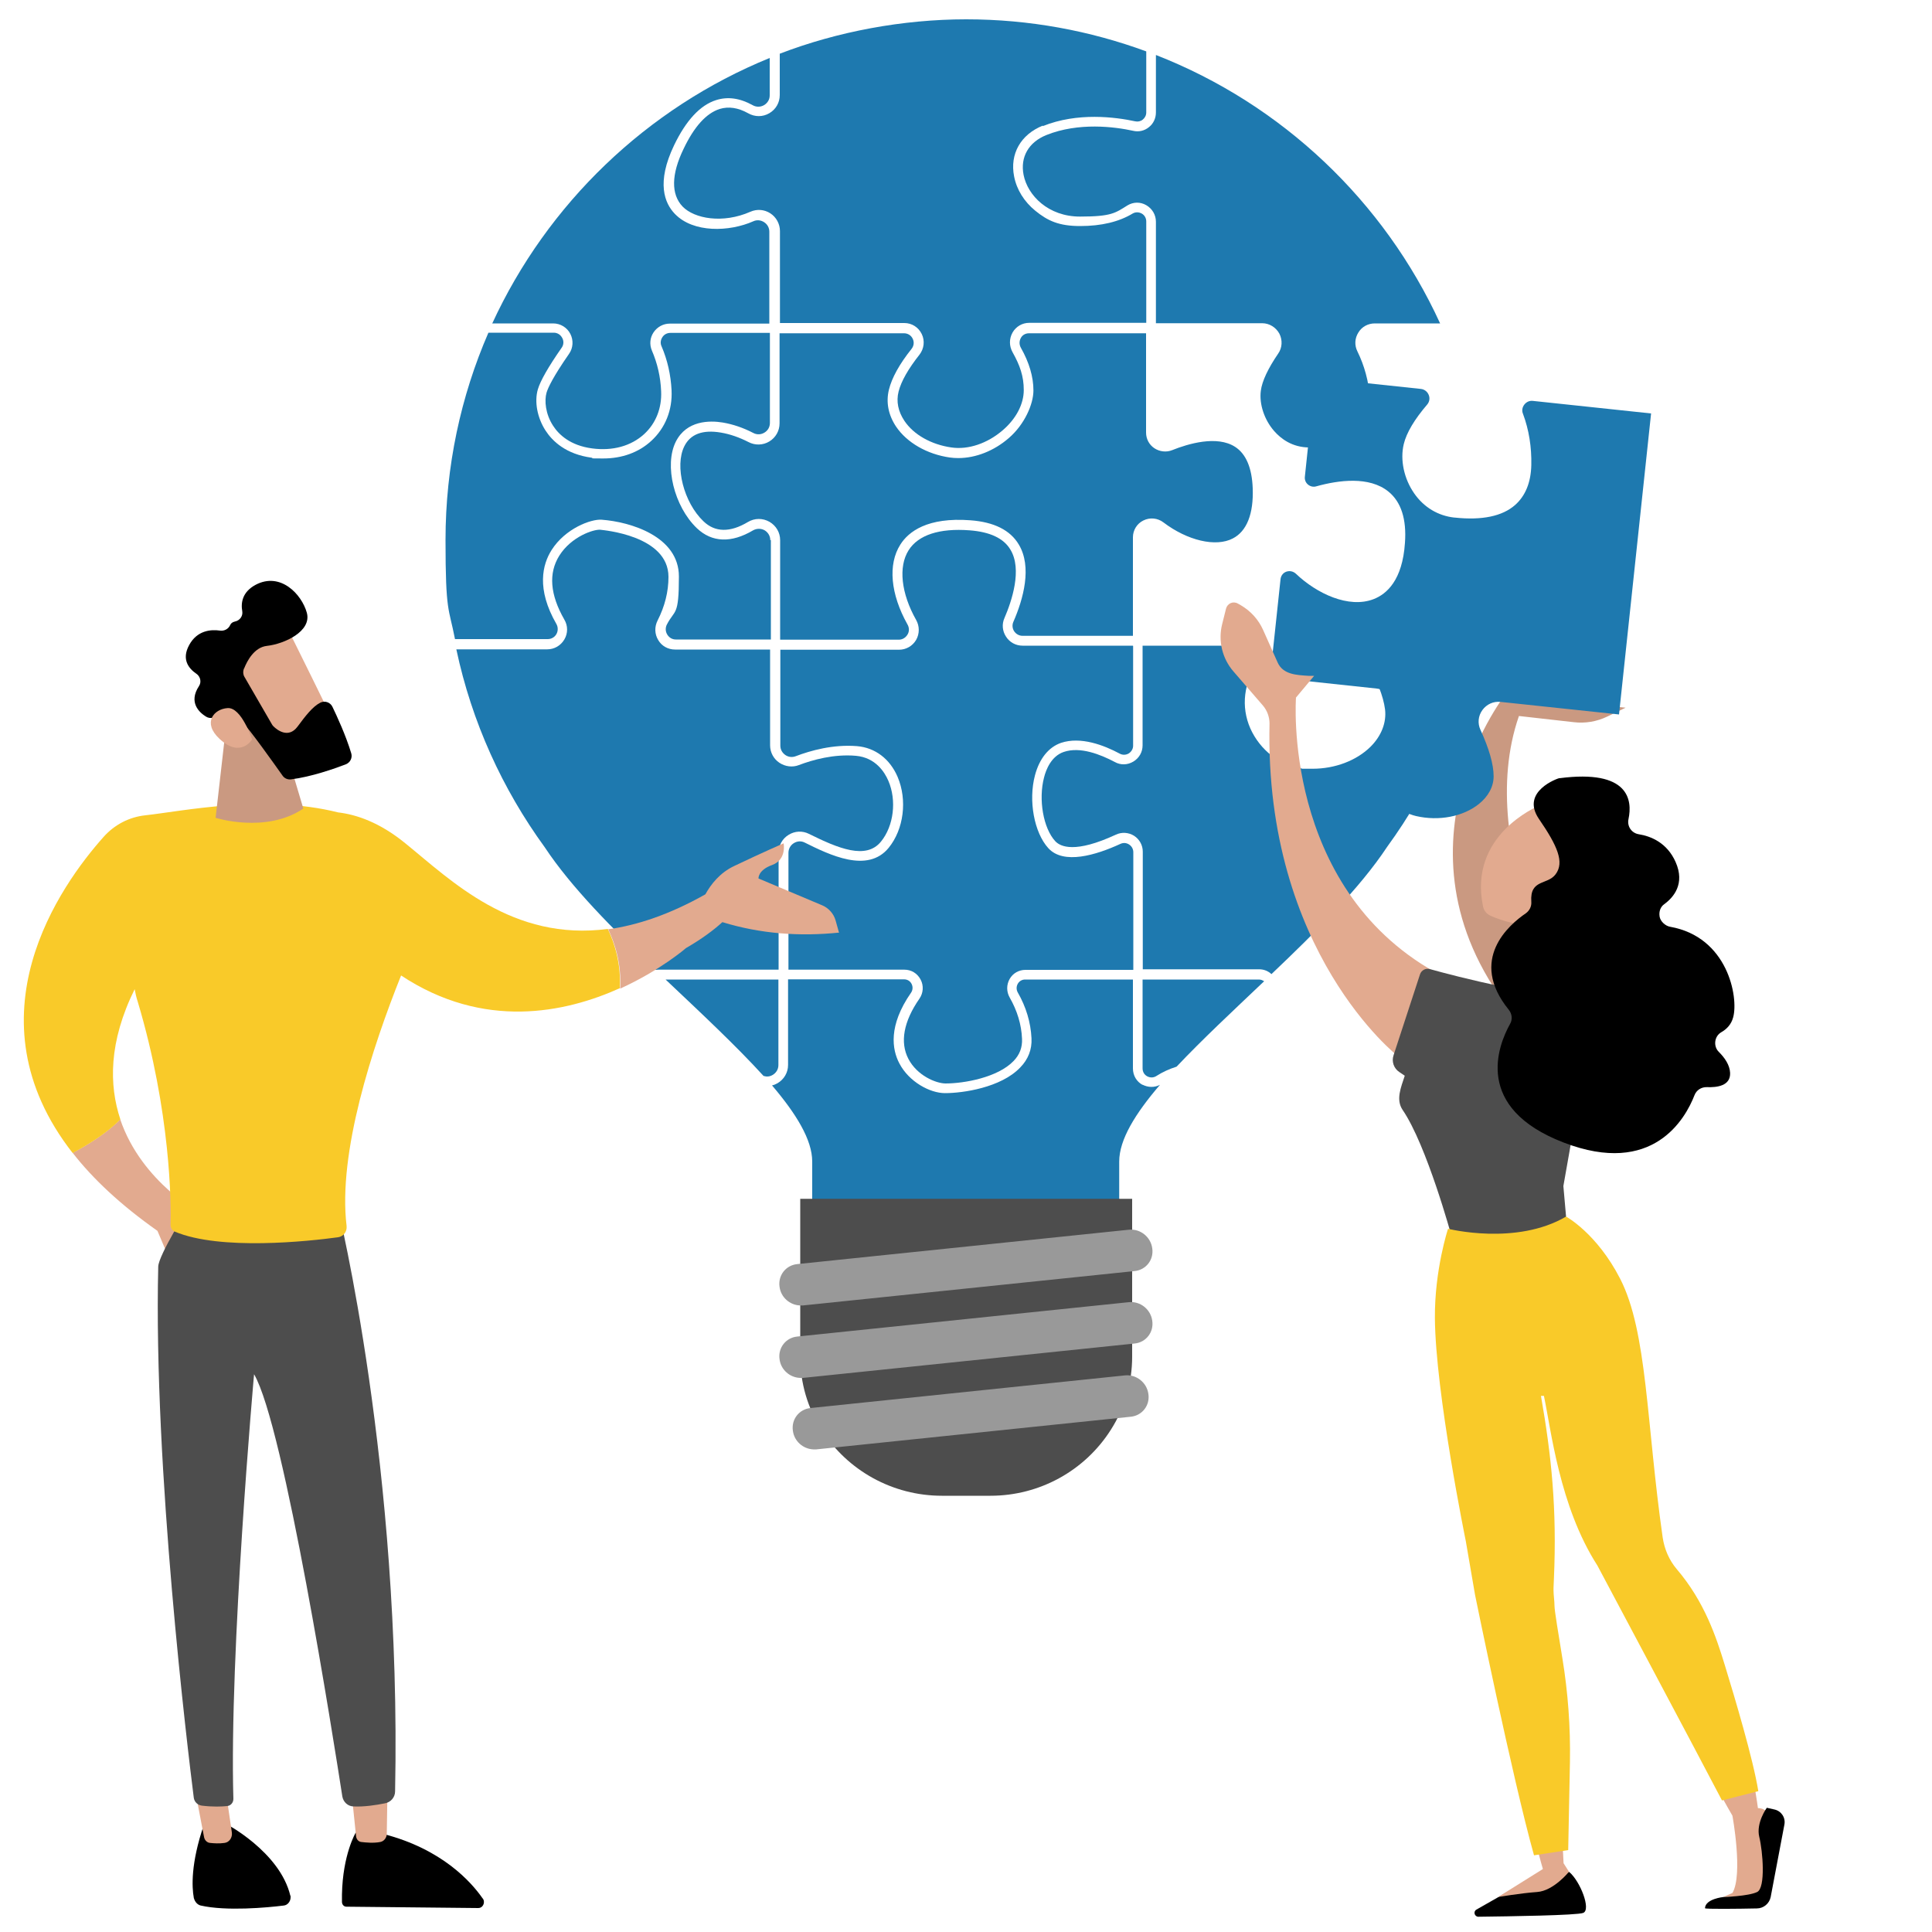 <?xml version="1.0" encoding="UTF-8"?>
<svg xmlns="http://www.w3.org/2000/svg" xmlns:xlink="http://www.w3.org/1999/xlink" version="1.1" viewBox="0 0 1000 1000">
  <defs>
    <style>
      .cls-1 {
        fill: #e2aa8f;
      }

      .cls-2 {
        filter: url(#drop-shadow-2);
      }

      .cls-2, .cls-3 {
        fill: #1e79af;
      }

      .cls-4 {
        fill: #f9ca29;
      }

      .cls-5 {
        fill: #4d4d4d;
      }

      .cls-6 {
        fill: #ca9981;
      }

      .cls-7 {
        fill: #999;
      }
    </style>
    <filter id="drop-shadow-2" filterUnits="userSpaceOnUse">
      <feOffset dx="4" dy="4"/>
      <feGaussianBlur result="blur" stdDeviation="0"/>
      <feFlood flood-color="#000" flood-opacity=".2"/>
      <feComposite in2="blur" operator="in"/>
      <feComposite in="SourceGraphic"/>
    </filter>
  </defs>
  <!-- Generator: Adobe Illustrator 28.6.0, SVG Export Plug-In . SVG Version: 1.2.0 Build 709)  -->
  <g>
    <g id="WienPLUS">
      <g>
        <path class="cls-3" d="M586.4,334.2h-57.1c-3.5,0-6.7-1.7-8.6-4.7-1.9-2.9-2.2-6.5-.8-9.6,3.8-8.8,9.3-25.2,3.1-35.4-3.5-5.9-10.6-9.2-21.1-10-15.7-1.2-26.6,2.4-31.6,10.3-5.4,8.5-3.9,22.3,3.9,36.1,1.8,3.2,1.8,7.1,0,10.3-1.9,3.2-5.2,5.1-8.9,5.1h-61.4v49.6c0,2,.9,3.7,2.6,4.9,1.6,1.1,3.6,1.3,5.4.6,7.6-2.9,19.3-6.2,31.7-5.2,9.4.8,17,6.6,21,15.9,5.1,12,3.2,27.1-4.6,36.7-10.9,13.4-30.6,3.7-43.5-2.7h0c-1.8-.9-3.8-.8-5.6.3-1.8,1.1-2.8,3-2.8,5v60.5h60c3.6,0,6.7,1.9,8.4,5.1,1.7,3.2,1.4,7-.6,9.9-8.2,11.8-10.2,22.6-5.7,31.2,4.5,8.6,14.1,12.6,19.1,12.7h.1c9.7,0,27-3.1,35.2-11.6,3.2-3.3,4.6-7.1,4.4-11.5-.3-7.4-2.5-14.6-6.4-21.4-1.7-3-1.7-6.6,0-9.6,1.7-3,4.8-4.7,8.2-4.7h55.8v-60.9c0-1.6-.8-3.1-2.2-4-1.4-.9-3-1-4.5-.3-12.6,5.8-29.4,10.9-37.3,2.2-7.3-8-10.4-24.6-6.9-37.7,2.3-8.7,7.1-14.6,13.5-16.8,10.2-3.4,22.2,1.2,30.4,5.6,1.5.8,3.2.7,4.6-.1,1.4-.9,2.3-2.4,2.3-4v-51.6Z"/>
        <path class="cls-3" d="M496,237.1c-1.5,0-3-.1-4.4-.3-11.8-1.7-22.2-7.7-27.8-16-4-6-5.3-12.6-3.7-19.1,1.5-6.1,5.4-13.2,11.7-21.1,1.2-1.5,1.5-3.5.6-5.3-.8-1.7-2.5-2.8-4.5-2.8h-64.4v46.6c0,3.9-2,7.4-5.3,9.4-3.3,2-7.4,2.1-10.8.3-4.7-2.4-9.5-4.1-14.3-4.9-9.4-1.6-15.8.8-18.9,7.1-5.1,10.2-.3,29.1,9.9,38.8,6,5.8,13.8,5.9,23,.4,3.5-2.1,7.7-2.1,11.2-.1,3.4,2,5.5,5.5,5.5,9.5v51.5h61.4c1.9,0,3.5-1,4.5-2.6,1-1.6,1-3.6,0-5.3-8.8-15.7-10.2-31.1-3.7-41.3,4.2-6.7,14-14.3,36.3-12.6,12.2.9,20.6,5.1,25,12.5,7,11.6,2.4,28.2-2.8,40.1-.7,1.6-.5,3.4.4,4.8,1,1.5,2.6,2.4,4.4,2.4h57.1v-51c0-3.7,2.1-7.1,5.4-8.7,3.4-1.7,7.4-1.3,10.4,1,12.4,9.4,27.1,12.9,35.9,8.3,7.2-3.7,10.8-12.7,10.3-26-.4-10.6-3.5-17.8-9.1-21.4-9.4-6.1-24.4-1.6-32.6,1.7-3,1.2-6.5.8-9.2-1-2.7-1.8-4.3-4.8-4.3-8.1v-51.4h-60.6c-1.8,0-3.4.9-4.2,2.4-.9,1.6-.9,3.5,0,5.1,4.3,7.6,6.5,15,6.5,22.1s-4.6,17.6-12.7,24.6c-7.7,6.7-17.2,10.4-26.2,10.4Z"/>
        <path class="cls-3" d="M598.3,28.5v29.7c0,3-1.3,5.8-3.6,7.6-2.3,1.9-5.3,2.6-8.2,1.9-9.6-2.1-28.2-4.5-44.9,2.2-9.2,3.7-13.6,11.4-11.8,20.6,2.1,10.7,12.8,21.6,29.2,21.6s18.3-1.9,24.6-5.8c3-1.8,6.6-1.9,9.7-.1,3.1,1.8,5,5,5,8.6v52.5h55c3.7,0,7.1,2.1,8.9,5.4,1.7,3.3,1.5,7.3-.6,10.3-5.2,7.6-8.4,14.3-9,19.3-.9,6.8,1.8,15,6.9,20.8,3.4,3.9,9.3,8.5,18.2,8.5,12.7,0,21.7-2.7,26.6-8.1,3.8-4.1,5.4-10.1,4.8-17.6-.7-8.6-2.9-16.7-6.5-24-1.6-3.2-1.4-6.8.5-9.8,1.8-3,5-4.7,8.5-4.7h33.8c-29-63.3-81.8-113.4-147-138.9Z"/>
        <path class="cls-3" d="M539.7,65.3c18-7.3,37.7-4.7,47.9-2.5,1.4.3,2.8,0,3.9-.9,1.1-.9,1.8-2.2,1.8-3.7v-31.6c-29.1-10.7-60.5-16.6-93.2-16.6s-66.6,6.3-96.5,17.8v21.4c0,3.9-2,7.4-5.4,9.4-3.4,2-7.5,2-11,0-5.2-2.9-10.1-3.6-14.7-2.2-6.9,2.2-13.2,9.1-18.7,20.7-6.4,13.2-6.5,23.5-.5,29.8,6.1,6.3,20.8,9,35.1,2.7,3.4-1.5,7.2-1.2,10.3.8,3.1,2,5,5.5,5,9.2v47.6h64.4c3.9,0,7.3,2.2,9,5.7,1.7,3.5,1.2,7.6-1.2,10.7-5.7,7.2-9.5,13.8-10.8,19.1-1.3,5.1-.2,10.3,3,15.1,4.8,7.2,13.9,12.3,24.3,13.8,8.8,1.3,18.7-2.1,26.6-8.9,7-6,10.9-13.6,10.9-20.8s-2-12.8-5.8-19.6c-1.8-3.2-1.8-7,0-10.2,1.8-3.1,5-5,8.6-5h60.6v-52.5c0-1.7-.9-3.3-2.4-4.1-1.5-.8-3.2-.8-4.6,0-7.1,4.3-16.2,6.5-27.2,6.5s-16.8-2.7-23.2-7.9c-5.8-4.7-9.7-11-11-17.8-2.3-11.6,3.4-21.7,14.9-26.3Z"/>
        <path class="cls-3" d="M254.7,167.4h31.6c3.8,0,7.2,2.1,8.9,5.4,1.7,3.3,1.5,7.3-.7,10.4-8.2,11.8-10.8,17.4-11.6,20-1.2,4.1-.6,11.1,3.4,17.2,2.9,4.5,8.8,10.2,20.2,11.7,10.6,1.4,20.1-1.2,26.9-7.4,6.1-5.6,9.2-13.5,8.8-22.2-.3-7.3-1.9-14.4-4.8-21.1-1.3-3.1-1-6.6.9-9.4,1.9-2.8,5-4.5,8.4-4.5h51.5v-47.6c0-2-1-3.8-2.7-4.9-1.7-1.1-3.7-1.3-5.5-.5-12.6,5.6-31.2,6.1-40.7-3.8-5.3-5.5-9.7-16.1-.4-35.5,6.2-12.9,13.5-20.8,21.8-23.4,6-1.9,12.3-1,18.8,2.6,1.9,1.1,4.1,1.1,6,0,1.8-1.1,2.9-2.9,2.9-5v-19.4c-63.6,25.9-115.1,75.4-143.7,137.6Z"/>
        <path class="cls-3" d="M398.7,279.6c0-2.1-1.1-4-2.9-5.1-1.9-1.1-4.2-1-6,0-11.3,6.7-21.3,6.3-29.1-1.1-11.8-11.3-17-32.6-10.9-44.8,5.6-11.1,17.6-11,24.3-9.9,5.3.9,10.6,2.7,15.8,5.4,1.9,1,4,.9,5.8-.2,1.8-1.1,2.8-2.9,2.8-5v-46.6h-51.5c-1.7,0-3.3.8-4.2,2.3-.9,1.4-1.1,3.1-.4,4.6,3.1,7.2,4.8,14.9,5.2,22.8.5,10.3-3.3,19.6-10.5,26.2-6.5,6-15.2,9.1-24.8,9.1s-4.1-.1-6.1-.4c-13.3-1.8-20.3-8.6-23.8-14-4.3-6.6-5.9-15-4-21.4,1.3-4.4,5.4-11.6,12.3-21.5,1.1-1.5,1.2-3.5.3-5.1-.9-1.7-2.5-2.7-4.4-2.7h-33.8c-14.3,32.9-22.2,69.2-22.2,107.3s1.7,34.7,4.9,51.3h48c1.9,0,3.6-1,4.5-2.6.9-1.6.9-3.6,0-5.2-10.5-18.2-7.2-30.9-2.5-38.3,7.1-11.2,20.4-16.1,25.9-15.7,14.9,1.1,40,8.6,40,29.4s-2.1,16.9-6.2,24.8c-.9,1.7-.8,3.7.2,5.3,1,1.6,2.6,2.5,4.4,2.5h49.2v-51.5Z"/>
        <path class="cls-3" d="M443,391.2c-11.4-1-22.4,2.1-29.5,4.8-3.3,1.3-7.1.8-10.1-1.2-3-2-4.8-5.4-4.8-9v-49.6h-49.2c-3.6,0-6.9-1.8-8.7-4.9-1.9-3.1-2-6.9-.3-10.2,3.7-7.3,5.6-14.8,5.6-22.5,0-21.5-33.9-24.2-35.3-24.4-3.4-.3-15,3.5-21.2,13.4-5.7,9.1-4.8,20.2,2.6,33.1,1.9,3.2,1.9,7.1,0,10.3-1.9,3.2-5.2,5.1-8.9,5.1h-47c8,37.7,23.9,72.4,45.8,102.5,13.7,20.7,35.3,42.4,57.4,63.4.5,0,.9-.1,1.4-.1h62.2v-60.5c0-3.8,1.9-7.3,5.2-9.3,3.2-2,7.1-2.2,10.5-.5,15.3,7.6,29.6,13.5,37.3,4,6.6-8.1,8.2-21.3,3.8-31.5-1.9-4.4-6.6-12-16.8-12.9Z"/>
        <path class="cls-3" d="M399.9,556.4c1.9-1.1,3-3,3-5.1v-44.3h-58.4c18.4,17.4,36.6,34.4,50.7,49.9,1.6.5,3.2.4,4.7-.5Z"/>
        <path class="cls-3" d="M591.5,561.6c-3.2-1.7-5.1-4.9-5.1-8.6v-46h-55.8c-1.6,0-3,.8-3.8,2.2-.8,1.4-.8,3.1,0,4.5,4.3,7.5,6.7,15.5,7.1,23.7.3,5.8-1.7,10.9-5.9,15.2-10,10.4-29.7,13.2-38.8,13.2h-.1c-7.7,0-18.6-5.8-23.6-15.4-3.8-7.2-5.8-19.5,6-36.5,1-1.4,1.1-3.2.3-4.7-.8-1.5-2.2-2.3-3.9-2.3h-60v44.3c0,4-2.1,7.5-5.5,9.5-.9.5-1.8.9-2.8,1.1,12.6,14.8,20.8,28.2,20.8,39.4v44.8c0,9,7.3,16.2,16.2,16.2h83.6c1.4-1,3.1-1.5,4.8-1.5h44.9c5.6-2.6,9.4-8.2,9.4-14.7v-44.8c0-11.3,8.3-24.8,21.1-39.7-2.9,1.5-6.2,1.4-9.1-.1Z"/>
        <path class="cls-3" d="M654.4,508c-.8-.6-1.7-1-2.8-1h-60.2v46c0,1.8.9,3.3,2.4,4.1,1.5.8,3.3.8,4.8-.2,3.1-2,6.6-3.6,10.4-4.8,13.1-13.9,29.1-28.8,45.2-44.1Z"/>
        <path class="cls-3" d="M711.4,334.2c-1.9,0-3.6,1-4.5,2.6-.9,1.7-.9,3.6,0,5.3,5.8,9.7,9.1,18.2,10,25.1.8,6.8-1.9,13.7-7.5,19.3-7.3,7.2-18.4,11.4-30,11.4s-3.8-.1-5.8-.3c-11.1-1.3-21.4-9.4-26.4-20.5-5-11.3-3.5-24,4.2-34.8,1.1-1.5,1.2-3.5.3-5.2-.7-1.4-2.3-2.9-4.7-2.9h-55.6v51.6c0,3.5-1.8,6.6-4.8,8.4-3,1.8-6.6,1.9-9.6.2-7.4-3.9-17.9-8.1-26.4-5.2-6.5,2.2-9.2,9.2-10.2,13.2-3,11.4-.4,26.3,5.8,33,2.7,2.9,10.3,6.4,31.4-3.4,3-1.4,6.5-1.2,9.4.6,2.8,1.8,4.5,4.9,4.5,8.2v60.9h60.2c2.5,0,4.7.9,6.4,2.5,22.9-21.8,45.7-44.4,59.9-65.9h0c22.3-30.6,38.3-66,46.2-104.4h-52.9Z"/>
      </g>
      <g>
        <path class="cls-5" d="M585.9,620.5h-171.7v81.8c0,13.4,3.8,26.5,11,37.7h0c13.5,21.3,37,34.2,62.3,34.2h25.2c25.3,0,48.8-12.9,62.3-34.2h0c7.2-11.3,11-24.4,11-37.7v-81.8Z"/>
        <path class="cls-7" d="M414.1,675.7c.5,0,1,0,1.5,0l171.7-17.8c5.9-.6,10-5.9,9.1-11.8-.8-5.9-6.2-10.2-12.1-9.6l-171.7,17.8c-5.9.6-10,5.9-9.1,11.8.7,5.4,5.3,9.4,10.6,9.6Z"/>
        <path class="cls-7" d="M414.1,713.2c.5,0,1,0,1.5,0l171.7-17.8c5.9-.6,10-5.9,9.1-11.8-.8-5.9-6.2-10.2-12.1-9.6l-171.7,17.8c-5.9.6-10,5.9-9.1,11.8.7,5.4,5.3,9.4,10.6,9.6Z"/>
        <path class="cls-7" d="M421,750.2c.5,0,1,0,1.5,0l162.8-16.9c5.9-.6,10-5.9,9.1-11.8-.8-5.9-6.2-10.2-12.1-9.6l-162.8,16.9c-5.9.6-10,5.9-9.1,11.8.7,5.4,5.3,9.4,10.6,9.6Z"/>
      </g>
      <path class="cls-6" d="M778.8,360s-66.1,84.7,9.3,170.8l28.4-2.6s-54.6-87.7-30.3-157.6l28.4,3.2c5.9.7,11.9-.3,17.3-2.9l9.5-4.6-62.6-6.2Z"/>
      <g>
        <path class="cls-1" d="M815,774.6s53.6,116.8,81.7,165.2c0,0,5.6,30.4,0,40l-4.8,2.1,22.2-.7s2-40.9.4-43.2c-1.5-2.3-4.6-2.1-4.6-2.1,0,0-9.5-75.5-37.1-91.6l-26.7-92.1-31.1,22.3Z"/>
        <path d="M882.5,987.7c0,.5,17.3.3,26.8.1,3.5,0,6.5-2.5,7.2-5.9l7.1-37.5c.7-3.6-1.6-7-5.1-7.8l-4-.9s-5.7,7.8-3.9,15.1c1.8,7.3,3.4,26.3-1.1,28.5-4.5,2.2-17.5,2.6-17.5,2.6,0,0-9.2.9-9.5,5.7Z"/>
      </g>
      <g>
        <path d="M764.2,988.4c-1.8,1-1,3.7,1,3.7,15.8-.2,51.2-.7,54.3-2,4.1-1.7-1.5-16.3-7.3-21.2l-32.2,10.5-15.8,9Z"/>
        <path class="cls-1" d="M754.2,767.2s34.6,167.5,44.4,200.2l-23.2,14.5s11.6-2,20.2-2.6c8.6-.6,16.5-10.5,16.5-10.5l-2.8-4.4s-8.7-166.6-6.6-185.5l-48.7-11.7Z"/>
      </g>
      <path class="cls-2" d="M748.8,263.9c-8.4-.9-15.8-5.3-20.8-12.5-5.3-7.6-7.4-17.4-5.4-25.6,1.4-5.8,5.5-12.7,12.1-20.4,1.2-1.4,1.5-3.3.8-5-.7-1.7-2.2-2.9-4.1-3.1l-54.6-5.8-5.4,51.2c-.2,1.6.4,3.1,1.6,4.1,1.2,1,2.8,1.4,4.4.9,11.5-3.2,27.3-5.3,37.2,2.7,6.6,5.3,9.5,14.3,8.6,26.6-1.3,19.4-9.5,26.5-16.2,29.1-12.9,5-29.5-2.9-40.2-13.1-1.4-1.3-3.2-1.7-5-1.1-1.7.6-2.8,2.1-3,3.9l-5.4,50.7,55.2,5.9c3.9.4,7.2,2.9,8.6,6.6,1.4,3.6.7,7.4-1.8,10.3-10.3,11.7-8.7,23.4-6.8,29.3,3.1,9.8,11.3,17.7,20.4,19.8,11.8,2.7,24.2.3,32.4-6.2,5-4,7.7-9.1,7.7-14.4,0-6.2-2.4-14.4-6.8-24-1.6-3.4-1.2-7.3,1-10.3,2.2-3,5.7-4.6,9.4-4.2l61.3,6.5,16.6-155.8-61.2-6.5c-1.7-.2-3.3.5-4.4,1.9-1.1,1.4-1.4,3.2-.7,4.8,3.1,8.3,4.5,17.3,4.3,26.5-.2,9.1-3.1,16-8.4,20.7-6.6,5.8-17.1,8-31.2,6.5Z"/>
      <path class="cls-1" d="M670.8,361.1s-7.3,97.5,72,142.1l-19.1,43.6s-69.3-53.8-66.6-172.3c0-3.4-1.2-6.7-3.4-9.3l-15.3-17.7c-5.8-6.7-8-15.9-5.8-24.5l2-8c.7-2.7,3.7-4,6.1-2.6l1.6.9c5.1,3,9.1,7.4,11.5,12.8l7.5,16.8c2.8,6.3,9.9,6.5,15.9,6.9h3l-9.6,11.5Z"/>
      <path class="cls-5" d="M740.1,501.6c13.3,3.7,58.2,15.5,86.3,15l-17.2,97.3,1.4,15.9-16.7,17.3-42.6-7.3s-12.8-47-25.3-65.3c-3.6-5.3-.9-11.6,1.1-17.7l-2.8-1.9c-2.9-1.9-4.1-5.5-3-8.7l13.7-41.9c.7-2.1,2.9-3.3,5.1-2.7Z"/>
      <g>
        <path class="cls-1" d="M796.5,417c-1.1.7-36.5,15.3-28.9,52.1.4,2.2,1.9,4,3.9,4.9,5.2,2.3,16.4,6.3,29.7,4.9,18.5-1.9,30.7-34.2,30.2-43.6-.5-9.4-23.6-25.3-34.9-18.3Z"/>
        <path d="M807.3,402.7c-.9.1-20.4,6.9-10.8,21.1,9.7,14.1,13.3,22.5,8.7,28.7-4.2,5.7-13.4,2.4-12.6,14.2.2,2.4-.9,4.6-2.8,6-8.7,5.9-29.9,24-8.9,49.9,1.7,2.1,2.1,5,.7,7.4-6.2,11.1-19.1,43.4,27.8,61.4,46.3,17.8,63-12.5,67.7-24.6,1-2.6,3.6-4.2,6.4-4.1,5.1.2,12.3-.6,12-7.4-.2-4.1-2.8-7.8-5.8-10.8-3-2.9-2.4-8.1,1.2-10.2,2.8-1.6,5.2-4,6.2-7.8,2.8-10.4-2.8-41.5-32.6-46.8-2.5-.4-5.1-2.8-5.5-5.3,0,0,0,0,0-.1-.4-2.4.4-4.9,2.4-6.3,4.8-3.5,10.9-10.5,5.9-21.8-4.4-10-12.8-13.4-19.1-14.4-3.7-.6-6.1-4.1-5.3-7.8,2.1-9.9.3-25.9-35.7-21.2Z"/>
      </g>
      <path class="cls-4" d="M799.1,722.4c3.7,17.1,7.9,57.1,27.7,87.9,0,0,52.4,98.4,64.5,121.6l18.8-4.8c-2.7-16.7-12.1-48.1-17.3-65.1-4.5-14.7-10.5-32.9-24.9-49.8-4-4.7-6.4-10.4-7.3-16.4-8.5-59.4-7.9-106.4-22-133.9-12.1-23.6-28-32.2-28-32.2-25.9,15.2-61.1,6.3-61.1,6.3,0,0-7,21.2-6.8,46.3.3,38.7,16,115.4,16,115.4l4.8,27.9s19.2,94.3,30.5,134.7l17.7-2.7.9-45.7c.3-17.9-1-35.8-3.9-53.5-2-12.4-4.1-24.7-4.1-27.3,0-2.2-.5-5.7-.5-7.9v-1.3s.2-4.7.2-4.7c1.6-36.5-1.3-63.8-6.7-94.7h1.4Z"/>
      <path class="cls-1" d="M62.3,579.3c-7.1,7.3-17.4,13.6-24.7,17.4,10.5,13.5,24.9,27,43.9,40.4l5.3,12.5,18-20.9s-31.4-16.3-42.6-49.4Z"/>
      <g>
        <path d="M150.3,981.3c-5.4-22.8-33.5-37.4-33.5-37.4l-11.3.7c-6.8,19.9-6.2,32.2-5.2,37.6,0,.2,0,.3.1.4.5,1.8,1.8,3.3,3.5,3.7,13.2,3,34.2,1.1,43,0,1.9-.2,3.4-2,3.5-4,0-.4,0-.8,0-1.1Z"/>
        <path class="cls-1" d="M101.2,927.8l4.4,23c.3,1.7,1.6,3,3.2,3.1,1.9.2,4.6.4,7.4,0,2.5-.3,4.2-2.8,3.8-5.5l-3-20.4-15.8-.3Z"/>
        <path d="M250.1,983.1c0-.2-.1-.4-.3-.5-5.9-8.5-21-25.5-51.2-33.3l-14.5-.7s-6.7,11.2-7.1,32c0,1.2,0,2.5,0,3.8,0,1.4,1,2.5,2.3,2.5l68.3.7c2.2,0,3.5-2.5,2.6-4.5Z"/>
        <path class="cls-1" d="M181.8,926.5c.1,1.1,1.9,17.6,2.5,24,.2,1.5,1.2,2.7,2.6,2.9,2.5.3,6.5.7,10,0,1.9-.4,3.3-2.2,3.3-4.3l.4-25.9-18.9,3.2Z"/>
        <path class="cls-5" d="M174.9,625.4s33,134,29.6,301.8c0,3.1-2.3,5.7-5.3,6.2-4.4.9-10.9,1.9-16.3,1.6-2.9-.1-5.2-2.3-5.7-5.1-4.5-28.9-30.1-192-45.7-218.6,0,0-12.9,144.6-10.7,219.8,0,1.9-1.3,3.5-3.2,3.7-2.8.3-7.3.5-13.1-.2-2.2-.3-3.9-1.9-4.2-4.1-3.1-24.5-20.9-170.2-18.4-274.9.1-5.9,16.1-31.3,16.1-31.3l76.8,1.2Z"/>
      </g>
      <path class="cls-4" d="M314.7,480.8c-49.5,6.6-81.2-25.1-104.9-44.3-13.2-10.8-25.3-14.9-34.8-16-38.2-9.6-80.6-.6-99.8,1.5-8.4.9-16,4.9-21.6,11.2-22.2,24.9-71.1,93.1-16,163.6,7.3-3.9,17.6-10.1,24.7-17.4-5.9-17.7-6.1-40.1,7.4-67.4.4,2.2.9,4.4,1.6,6.5,17.1,57.3,17.3,104.7,17,115.6,0,1.5.8,2.8,2.2,3.4,23.5,9.9,69.2,5,84.5,2.9,2.8-.4,4.7-3,4.4-5.8-4.6-37.9,13.3-92.5,28.2-129.7,42.8,28.3,85,19.3,113.2,6.6.7-12.4-2.5-22.9-6.2-30.7Z"/>
      <g>
        <path class="cls-6" d="M116.9,376.8l-5.3,46.5s26.1,8.3,45.4-4.8l-12.7-42.6-27.3.9Z"/>
        <path class="cls-1" d="M148.2,324.2c.6.6,25.8,52.1,25.8,52.1l-29.7,13.8-31.1-45.3s24.6-30.7,35-20.6Z"/>
        <path d="M126.2,346.2c-.5,1.4-.4,2.9.3,4.1l14.3,24.7c.2.4.5.7.8,1,1.7,1.7,7.6,6.5,12.4.1,4-5.4,7.8-10.4,11.8-12.4,2.3-1.2,5.2-.2,6.3,2.2,2.3,4.8,6.9,14.7,9.7,24,.7,2.3-.5,4.8-2.8,5.7-6,2.3-17.9,6.5-28.4,7.8-1.7.2-3.4-.5-4.4-2-4.4-6.2-16.8-23.7-21.1-28.1-4-4.1-11.4-2.7-14.8-1.8-1.3.3-2.6.1-3.7-.6-3.4-2.1-9.2-7.3-3.6-15.8,1.4-2.1.7-5-1.4-6.4-3.8-2.6-7.8-7.3-3.7-14.8,4.1-7.6,11.2-8.2,16-7.5,2.1.3,4.3-.8,5.2-2.8.4-.9,1.1-1.6,2.5-1.9,2.5-.5,4.2-2.8,3.8-5.3-.8-4.4,0-10,6.9-13.7,12.8-6.8,23.8,4.8,26.5,14.4,2.7,9.7-11.7,16.2-20.6,17.2-6.6.7-10.3,7.8-11.8,11.6Z"/>
        <path class="cls-1" d="M130.4,382.6s-5.4-16.6-12.6-16.1c-7.2.5-13.1,7.6-4.2,15.9,11,10.3,16.9.3,16.9.3Z"/>
      </g>
      <path class="cls-1" d="M434.2,482.5l-1.7-6.1c-1-3.5-3.6-6.4-6.9-7.8l-33-13.9s-.4-4.3,7.1-7c7.6-2.8,5.9-11.2,5.9-11.2,0,0-10.4,4.5-25.5,11.7-7.5,3.5-12.2,9.6-15,14.7-18.6,10.5-35.3,16-50.3,18.1,3.7,7.8,6.9,18.2,6.2,30.7,20.9-9.5,34.1-21,34.1-21,8.3-4.8,14.3-9.3,18.8-13.4,19.9,6.1,40.1,7.5,60.5,5.4Z"/>
    </g>
  </g>
</svg>